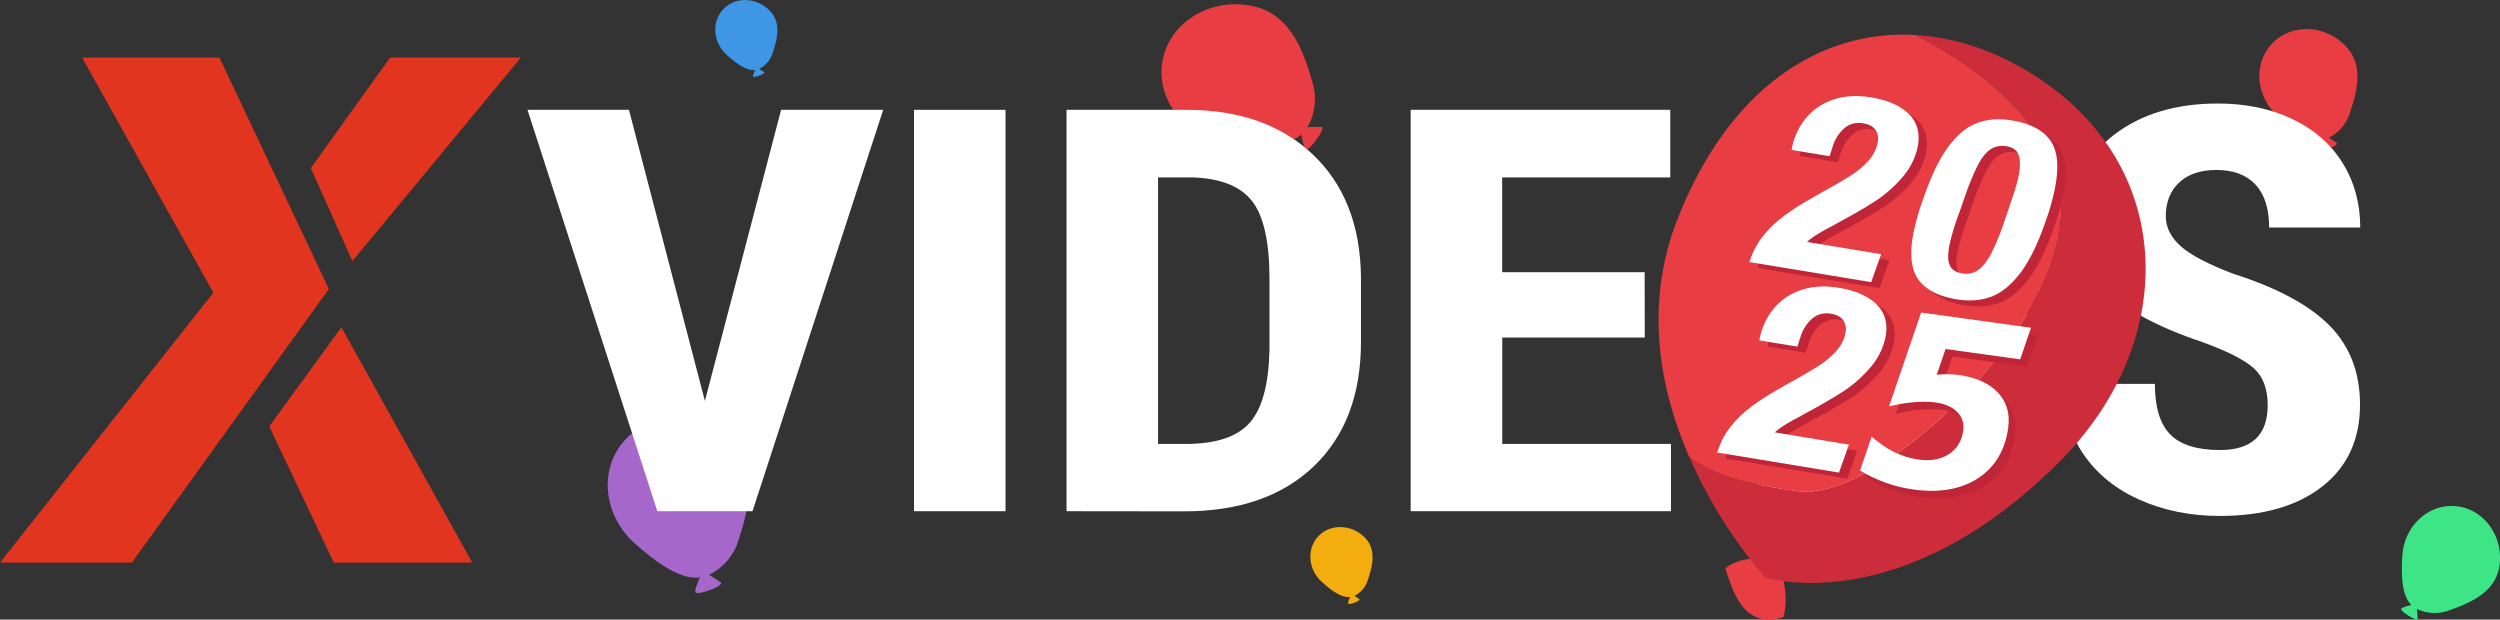 <?xml version="1.0" encoding="UTF-8" standalone="no"?>
<svg
   viewBox="0 0 1508.95 373.99"
   version="1.1"
   id="svg24"
   sodipodi:docname="xvideos.white.new-year.svg"
   inkscape:version="1.4 (e7c3feb100, 2024-10-09)"
   xmlns:inkscape="http://www.inkscape.org/namespaces/inkscape"
   xmlns:sodipodi="http://sodipodi.sourceforge.net/DTD/sodipodi-0.dtd"
   xmlns="http://www.w3.org/2000/svg"
   xmlns:svg="http://www.w3.org/2000/svg">
  <rect x="0" y="0" width="1508.95" height="373.99" fill="#333333" stroke="none"/>
  <sodipodi:namedview
     id="namedview24"
     pagecolor="#505050"
     bordercolor="#eeeeee"
     borderopacity="1"
     inkscape:showpageshadow="0"
     inkscape:pageopacity="0"
     inkscape:pagecheckerboard="0"
     inkscape:deskcolor="#505050"
     inkscape:zoom="2.4447464"
     inkscape:cx="754.6795"
     inkscape:cy="186.93145"
     inkscape:window-width="3840"
     inkscape:window-height="2104"
     inkscape:window-x="0"
     inkscape:window-y="28"
     inkscape:window-maximized="1"
     inkscape:current-layer="newyear-2" />
  <defs
     id="defs1">
    <style
       id="style1">.cls-1{fill:#e73d43;}.cls-2{fill:#a567c9;}.cls-3{fill:#3ee586;}.cls-4{fill:#f4ad0f;}.cls-5{fill:#3e96e5;}.cls-6{fill:#e1351f;}.cls-7{fill:#fff;}.cls-8{fill:#cd2d3a;}.cls-9{fill:#c12538;}</style>
  </defs>
  <g
     id="newyear">
    <path
       class="cls-1"
       d="M725.65,55.77c-3.08,23,14.81,44.35,40,47.71,13.87,1.86,33.82,3.41,43.36-4.42q.36-.28.69-.6c.62,3.57,1.64,8.18,2.83,8.93,2,1.24,12.6-13.37,9.22-13.49-1.85-.07-5.48,0-8.38.1,4.44-7.12,5.8-17.45,3.38-26-6.24-22.11-14.81-44.35-40-47.72S728.72,32.78,725.65,55.77Z"
       transform="translate(-24.26 -17.28)"
       id="path1" />
    <path
       class="cls-2"
       d="M401,283.38c-15.42,17.32-12.56,45,6.39,61.9,10.46,9.31,26.11,21.76,38.41,20.62l.9-.11c-1.48,3.3-3.22,7.68-2.65,9,1,2.15,17.92-4,15.19-6-1.49-1.09-4.55-3.05-7-4.6,7.66-3.42,14.58-11.21,17.38-19.69,7.21-21.82,12.56-45.05-6.39-61.91S416.46,266.05,401,283.38Z"
       transform="translate(-24.26 -17.28)"
       id="path2" />
    <path
       class="cls-3"
       d="M1506,322.74c-16.25-1.16-30.43,12.06-31.69,29.54-.69,9.64-.9,23.46,5,29.72l.45.45c-2.47.57-5.65,1.46-6.13,2.32-.78,1.43,9.92,8.13,9.86,5.79,0-1.28-.25-3.77-.44-5.77a24.38,24.38,0,0,0,18.4,1.25c15.22-5.22,30.44-12.06,31.69-29.54S1522.22,323.91,1506,322.74Z"
       transform="translate(-24.26 -17.28)"
       id="path3" />
    <path
       class="cls-1"
       d="M1395.2,44.05c-10.94,12.06-9.28,31.39,3.7,43.16,7.16,6.49,17.9,15.18,26.47,14.4l.63-.08c-1.07,2.3-2.33,5.35-2,6.25.64,1.5,12.52-2.79,10.64-4.18-1-.76-3.12-2.13-4.82-3.21a24.37,24.37,0,0,0,12.34-13.72c5.28-15.2,9.29-31.39-3.7-43.16S1406.14,32,1395.2,44.05Z"
       transform="translate(-24.26 -17.28)"
       id="path4" />
    <path
       class="cls-4"
       d="M819.76,341.21c-6.92,7.63-5.88,19.86,2.33,27.3,4.53,4.11,11.33,9.61,16.75,9.11l.4-.05c-.68,1.46-1.48,3.39-1.24,4,.41,1,7.92-1.77,6.74-2.65-.65-.48-2-1.35-3-2a15.44,15.44,0,0,0,7.8-8.68c3.34-9.61,5.87-19.85-2.34-27.3S826.68,333.58,819.76,341.21Z"
       transform="translate(-24.26 -17.28)"
       id="path5" />
    <path
       class="cls-5"
       d="M460.57,23.11c-6.92,7.63-5.88,19.85,2.34,27.3,4.53,4.11,11.32,9.6,16.74,9.11l.4-.05c-.68,1.45-1.48,3.39-1.23,4,.4,1,7.91-1.76,6.73-2.64-.65-.48-2-1.35-3.05-2a15.44,15.44,0,0,0,7.8-8.68c3.34-9.61,5.88-19.86-2.34-27.3S467.49,15.48,460.57,23.11Z"
       transform="translate(-24.26 -17.28)"
       id="path6" />
  </g>
  <g
     id="Calque_12"
     data-name="Calque 12">
    <polygon
       class="cls-6"
       points="314.42 34.73 235.49 34.73 187.6 101.45 212.7 157.6 314.42 34.73"
       id="polygon6" />
    <polygon
       class="cls-6"
       points="201.47 339.58 285.03 339.58 206.09 197.56 162.5 257.34 201.47 339.58"
       id="polygon7" />
    <polygon
       class="cls-6"
       points="132.44 34.73 198.5 174.44 79.6 339.58 0 339.58 128.78 176.66 49.54 34.73 132.44 34.73"
       id="polygon8" />
    <path
       class="cls-7"
       d="M1247.48,226q0,48.76-26,75.71t-72.24,27q-46,0-72.33-26.71t-26.68-74.79V185.75q0-49.92,26.11-77.95t72.52-28q45.66,0,72,27.54t26.68,77.28Zm-55.43-40.59q0-32.79-10.52-48.76t-32.69-16q-22,0-32.5,15.39t-10.9,46.84V226q0,31.78,10.71,46.84t33.07,15.06q21.6,0,32.12-14.72t10.71-45.68Z"
       transform="translate(-24.26 -17.28)"
       id="path8" />
    <path
       class="cls-7"
       d="M1393,261.79q0-14.81-8.55-22.38t-31.09-15.72q-41.14-13.81-59.18-32.37t-18-43.84q0-30.61,24.52-49.17T1363,79.76q25.18,0,44.91,9.4t30.34,26.54q10.61,17.14,10.61,38.93h-55q0-17-8.17-25.87t-23.58-8.9q-14.46,0-22.54,7.57t-8.08,20.38q0,10,9,18.06t31.94,16.72q40,12.81,58.15,31.45t18.13,47.42q0,31.6-22.74,49.41t-61.81,17.81q-26.49,0-48.28-9.65t-34.1-27.62q-12.32-18-12.31-42.43h55.42q0,21,9.21,30.45t30.06,9.48Q1393,288.91,1393,261.79Z"
       transform="translate(-24.26 -17.28)"
       id="path9" />
    <path
       class="cls-7"
       d="M449.72,259.28l46-175.71h61.62L478.46,325.84H421L342.63,83.57h61.25Z"
       transform="translate(-24.26 -17.28)"
       id="path10" />
    <path
       class="cls-7"
       d="M631.17,325.84H575.93V83.57h55.24Z"
       transform="translate(-24.26 -17.28)"
       id="path11" />
    <path
       class="cls-7"
       d="M668,325.84V83.57h72.34q47.91,0,76.37,27t29,73.88v39.26q0,47.76-28.46,75t-78.44,27.21Zm55.24-201.5v160.9h16.53q27.63,0,38.89-12.9t11.84-44.51V185.74q0-33.94-10.71-47.34t-36.45-14.06Z"
       transform="translate(-24.26 -17.28)"
       id="path12" />
    <path
       class="cls-7"
       d="M1017,221h-86v64.23h101.83v40.6H875.71V83.57H1032.4v40.77H930.94v57.24h86Z"
       transform="translate(-24.26 -17.28)"
       id="path13" />
  </g>
  <g
     id="newyear-2"
     data-name="newyear">
    <path
       class="cls-1"
       d="M1095.48,354.29s-20.82-2.37-29.81,6.15c3.79,10.88,9.94,37.38,35,29.34,5.2-17.15-5.68-39.75-5.68-39.75Z"
       transform="translate(-24.26 -17.28)"
       id="path14" />
    <path
       class="cls-1"
       d="M1267.72,134.84c-7-48.2-55.69-80.35-87.46-96.46-56.9-3.26-112.34,31.52-143.59,111.36-20.65,52.77-10,103.87,7.07,143.13,15.65,12.34,36.09,16.59,65.23,20.84C1160.07,321.16,1278.26,207.24,1267.72,134.84Z"
       transform="translate(-24.26 -17.28)"
       id="path15" />
    <path
       class="cls-8"
       d="M1268.67,294.54c69.21-70.27,69.21-172.48-10.64-227.84-24.73-17.15-51.41-26.81-77.77-28.32,31.77,16.11,80.45,48.26,87.46,96.46,10.54,72.4-107.65,186.32-158.75,178.87-29.14-4.25-49.58-8.5-65.23-20.84,19.06,43.91,46.06,73,46.06,73S1172.38,392.32,1268.67,294.54Z"
       transform="translate(-24.26 -17.28)"
       id="path16" />
    <path
       class="cls-9"
       d="M1086.52,175.4q5.34-14.29,22.36-26.2,5.52-3.88,12.33-7.79l8.74-5q10.53-5.77,16.66-9.72a49.94,49.94,0,0,0,10.59-9,22.67,22.67,0,0,0,5.52-11.32,9.39,9.39,0,0,0-1.44-7q-2.1-3.13-7.41-4a13.3,13.3,0,0,0-11.3,2.85,23.71,23.71,0,0,0-7,10.75l-2,6.22-22.94-3.78a40.13,40.13,0,0,1,8.1-18.48,35.92,35.92,0,0,1,16.6-11.73q10.26-3.66,23.35-1.5,14.4,2.37,22.17,9.49t6.16,18.83a40.33,40.33,0,0,1-9.37,19.71,77,77,0,0,1-16.94,14.86q-9.4,6-22.9,13.25-2.6,1.49-5.48,3t-5.94,3.41a37.35,37.35,0,0,0-6.45,4.69l44.75,7.38-6,16.91L1085.12,179Z"
       transform="translate(-24.26 -17.28)"
       id="path17" />
    <path
       class="cls-9"
       d="M1187.58,190.22q-6.81-8.7-3.75-26.74a134.23,134.23,0,0,1,6.07-22q7-20.58,15.11-31.71t17.57-14.6q9.45-3.48,21.21-1.54,15.74,2.59,22.53,11.39t3.72,27a130.07,130.07,0,0,1-5.82,21.73q-7,20.58-15.29,31.6t-17.67,14.58q-9.37,3.57-21.13,1.63Q1194.4,198.94,1187.58,190.22Zm35.67-6.34q4.2-3,7.8-9.82a143.14,143.14,0,0,0,7.79-18.93q4.59-13.31,6.48-19.31a77.63,77.63,0,0,0,2.55-9.88q1.32-7.77-.34-11.8t-7.15-4.94a12.85,12.85,0,0,0-9.9,2q-4.21,3-7.72,9.92a158.8,158.8,0,0,0-7.67,18.87l-2.3,6.65q-5.67,15-7.17,23.91c-.81,4.76-.6,8.37.61,10.8s3.65,4,7.32,4.57A12.61,12.61,0,0,0,1223.25,183.88Z"
       transform="translate(-24.26 -17.28)"
       id="path18" />
    <path
       class="cls-9"
       d="M1067.06,290.32q5.34-14.29,22.36-26.19,5.53-3.88,12.33-7.8l8.75-5q10.51-5.78,16.65-9.72a49.94,49.94,0,0,0,10.59-9,22.64,22.64,0,0,0,5.52-11.31,9.38,9.38,0,0,0-1.44-7q-2.1-3.15-7.4-4a13.3,13.3,0,0,0-11.3,2.85,23.78,23.78,0,0,0-7,10.75l-2,6.22-22.94-3.78a40.43,40.43,0,0,1,8.1-18.48,35.9,35.9,0,0,1,16.6-11.72q10.28-3.66,23.35-1.51,14.41,2.37,22.17,9.49t6.17,18.83a40.3,40.3,0,0,1-9.38,19.71,77.1,77.1,0,0,1-16.94,14.87q-9.4,6-22.9,13.24c-1.73,1-3.55,2-5.48,3s-3.9,2.15-5.94,3.42a37.08,37.08,0,0,0-6.44,4.69l44.74,7.37-6,16.92-73.56-12.13Z"
       transform="translate(-24.26 -17.28)"
       id="path19" />
    <path
       class="cls-7"
       d="M1081.51,171.77q5.35-14.31,22.37-26.2,5.52-3.88,12.33-7.79l8.74-5q10.53-5.77,16.66-9.72a49.94,49.94,0,0,0,10.59-9,22.67,22.67,0,0,0,5.52-11.32,9.39,9.39,0,0,0-1.44-7q-2.1-3.14-7.41-4a13.3,13.3,0,0,0-11.3,2.85,23.63,23.63,0,0,0-7,10.75l-2,6.22-22.94-3.79a40.22,40.22,0,0,1,8.1-18.48,35.92,35.92,0,0,1,16.6-11.72q10.26-3.66,23.35-1.5,14.4,2.37,22.17,9.48t6.16,18.84a40.3,40.3,0,0,1-9.38,19.71,76.74,76.74,0,0,1-16.93,14.86q-9.4,6-22.9,13.24c-1.73,1-3.56,2-5.48,3s-3.91,2.15-5.94,3.41a37.35,37.35,0,0,0-6.45,4.69l44.75,7.38-6,16.91-73.57-12.13Z"
       transform="translate(-24.26 -17.28)"
       id="path21" />
    <path
       class="cls-7"
       d="M1182.58,186.59q-6.81-8.7-3.75-26.74a135.44,135.44,0,0,1,6.06-22q7-20.57,15.12-31.7t17.57-14.6Q1227,88,1238.79,90q15.74,2.6,22.53,11.39t3.72,27a129.19,129.19,0,0,1-5.83,21.73q-7,20.58-15.28,31.6t-17.67,14.58q-9.37,3.57-21.13,1.63Q1189.4,195.3,1182.58,186.59Zm35.67-6.34q4.2-3,7.8-9.82a143.14,143.14,0,0,0,7.79-18.93q4.59-13.31,6.48-19.31a77.63,77.63,0,0,0,2.55-9.88q1.32-7.78-.34-11.81t-7.15-4.93a12.81,12.81,0,0,0-9.9,2q-4.21,3-7.72,9.92a160.76,160.76,0,0,0-7.68,18.86l-2.29,6.66q-5.67,15-7.17,23.9-1.21,7.16.61,10.81t7.31,4.56A12.57,12.57,0,0,0,1218.25,180.25Z"
       transform="translate(-24.26 -17.28)"
       id="path22" />
    <path
       class="cls-7"
       d="M1062.06,286.69q5.34-14.29,22.36-26.2,5.53-3.87,12.33-7.79l8.75-5q10.51-5.78,16.65-9.72a49.94,49.94,0,0,0,10.59-9,22.68,22.68,0,0,0,5.52-11.31,9.38,9.38,0,0,0-1.44-7q-2.1-3.15-7.41-4a13.28,13.28,0,0,0-11.29,2.85,23.73,23.73,0,0,0-7,10.75l-2,6.22-22.94-3.78a40.38,40.38,0,0,1,8.1-18.48,36,36,0,0,1,16.6-11.73q10.28-3.66,23.35-1.5,14.4,2.37,22.17,9.49t6.17,18.83a40.3,40.3,0,0,1-9.38,19.71,76.79,76.79,0,0,1-16.94,14.86q-9.4,6-22.9,13.25c-1.73,1-3.55,2-5.48,3s-3.91,2.15-5.94,3.42a37.11,37.11,0,0,0-6.44,4.68l44.74,7.38-6,16.91-73.56-12.13Z"
       transform="translate(-24.26 -17.28)"
       id="path23" />
    <path
       style="font-style:italic;font-weight:bold;font-size:173.333px;-inkscape-font-specification:'sans-serif Bold Italic';text-align:center;letter-spacing:-18px;text-anchor:middle;fill:#c12538;fill-opacity:1;stroke-width:24.791"
       d="m 1163.707,193.132 66.298,9.2 -6.531,19.077 -45.03,-6.249 -5.338,15.57 q 3.164,-0.408 6.477,-0.372 3.393,-0.023 6.718,0.438 15.864,2.202 23.792,10.716 7.937,8.445 6.158,21.261 -2.826,20.367 -18.276,30.439 -15.44,10.002 -39.063,6.724 -8.66,-1.202 -16.594,-4.068 -7.944,-2.797 -15.499,-7.376 l 7,-20.424 q 6.997,6.055 13.875,9.41 6.947,3.365 14.429,4.403 10.946,1.519 18.315,-3.248 7.379,-4.837 8.668,-14.12 0.923,-6.651 -3.527,-11.222 -4.44,-4.641 -13.03,-5.833 -5.819,-0.808 -12.82,-0.226 -6.922,0.522 -15.39,2.525 z"
       id="path25"
       aria-label="5" />
    <path
       style="font-style:italic;font-weight:bold;font-size:173.333px;-inkscape-font-specification:'sans-serif Bold Italic';text-align:center;letter-spacing:-18px;text-anchor:middle;display:inline;fill:#ffffff;stroke-width:24.791"
       d="m 1159.564,188.629 66.298,9.2 -6.531,19.077 -45.03,-6.249 -5.338,15.57 q 3.164,-0.408 6.477,-0.372 3.393,-0.023 6.718,0.438 15.864,2.202 23.792,10.716 7.937,8.445 6.158,21.261 -2.826,20.367 -18.276,30.439 -15.44,10.002 -39.063,6.724 -8.66,-1.202 -16.594,-4.068 -7.944,-2.797 -15.499,-7.376 l 7,-20.424 q 6.997,6.055 13.875,9.41 6.947,3.365 14.429,4.403 10.946,1.519 18.315,-3.248 7.379,-4.837 8.668,-14.12 0.923,-6.651 -3.527,-11.222 -4.44,-4.641 -13.03,-5.833 -5.819,-0.808 -12.82,-0.226 -6.922,0.522 -15.39,2.525 z"
       id="text24"
       aria-label="5" />
  </g>
</svg>
